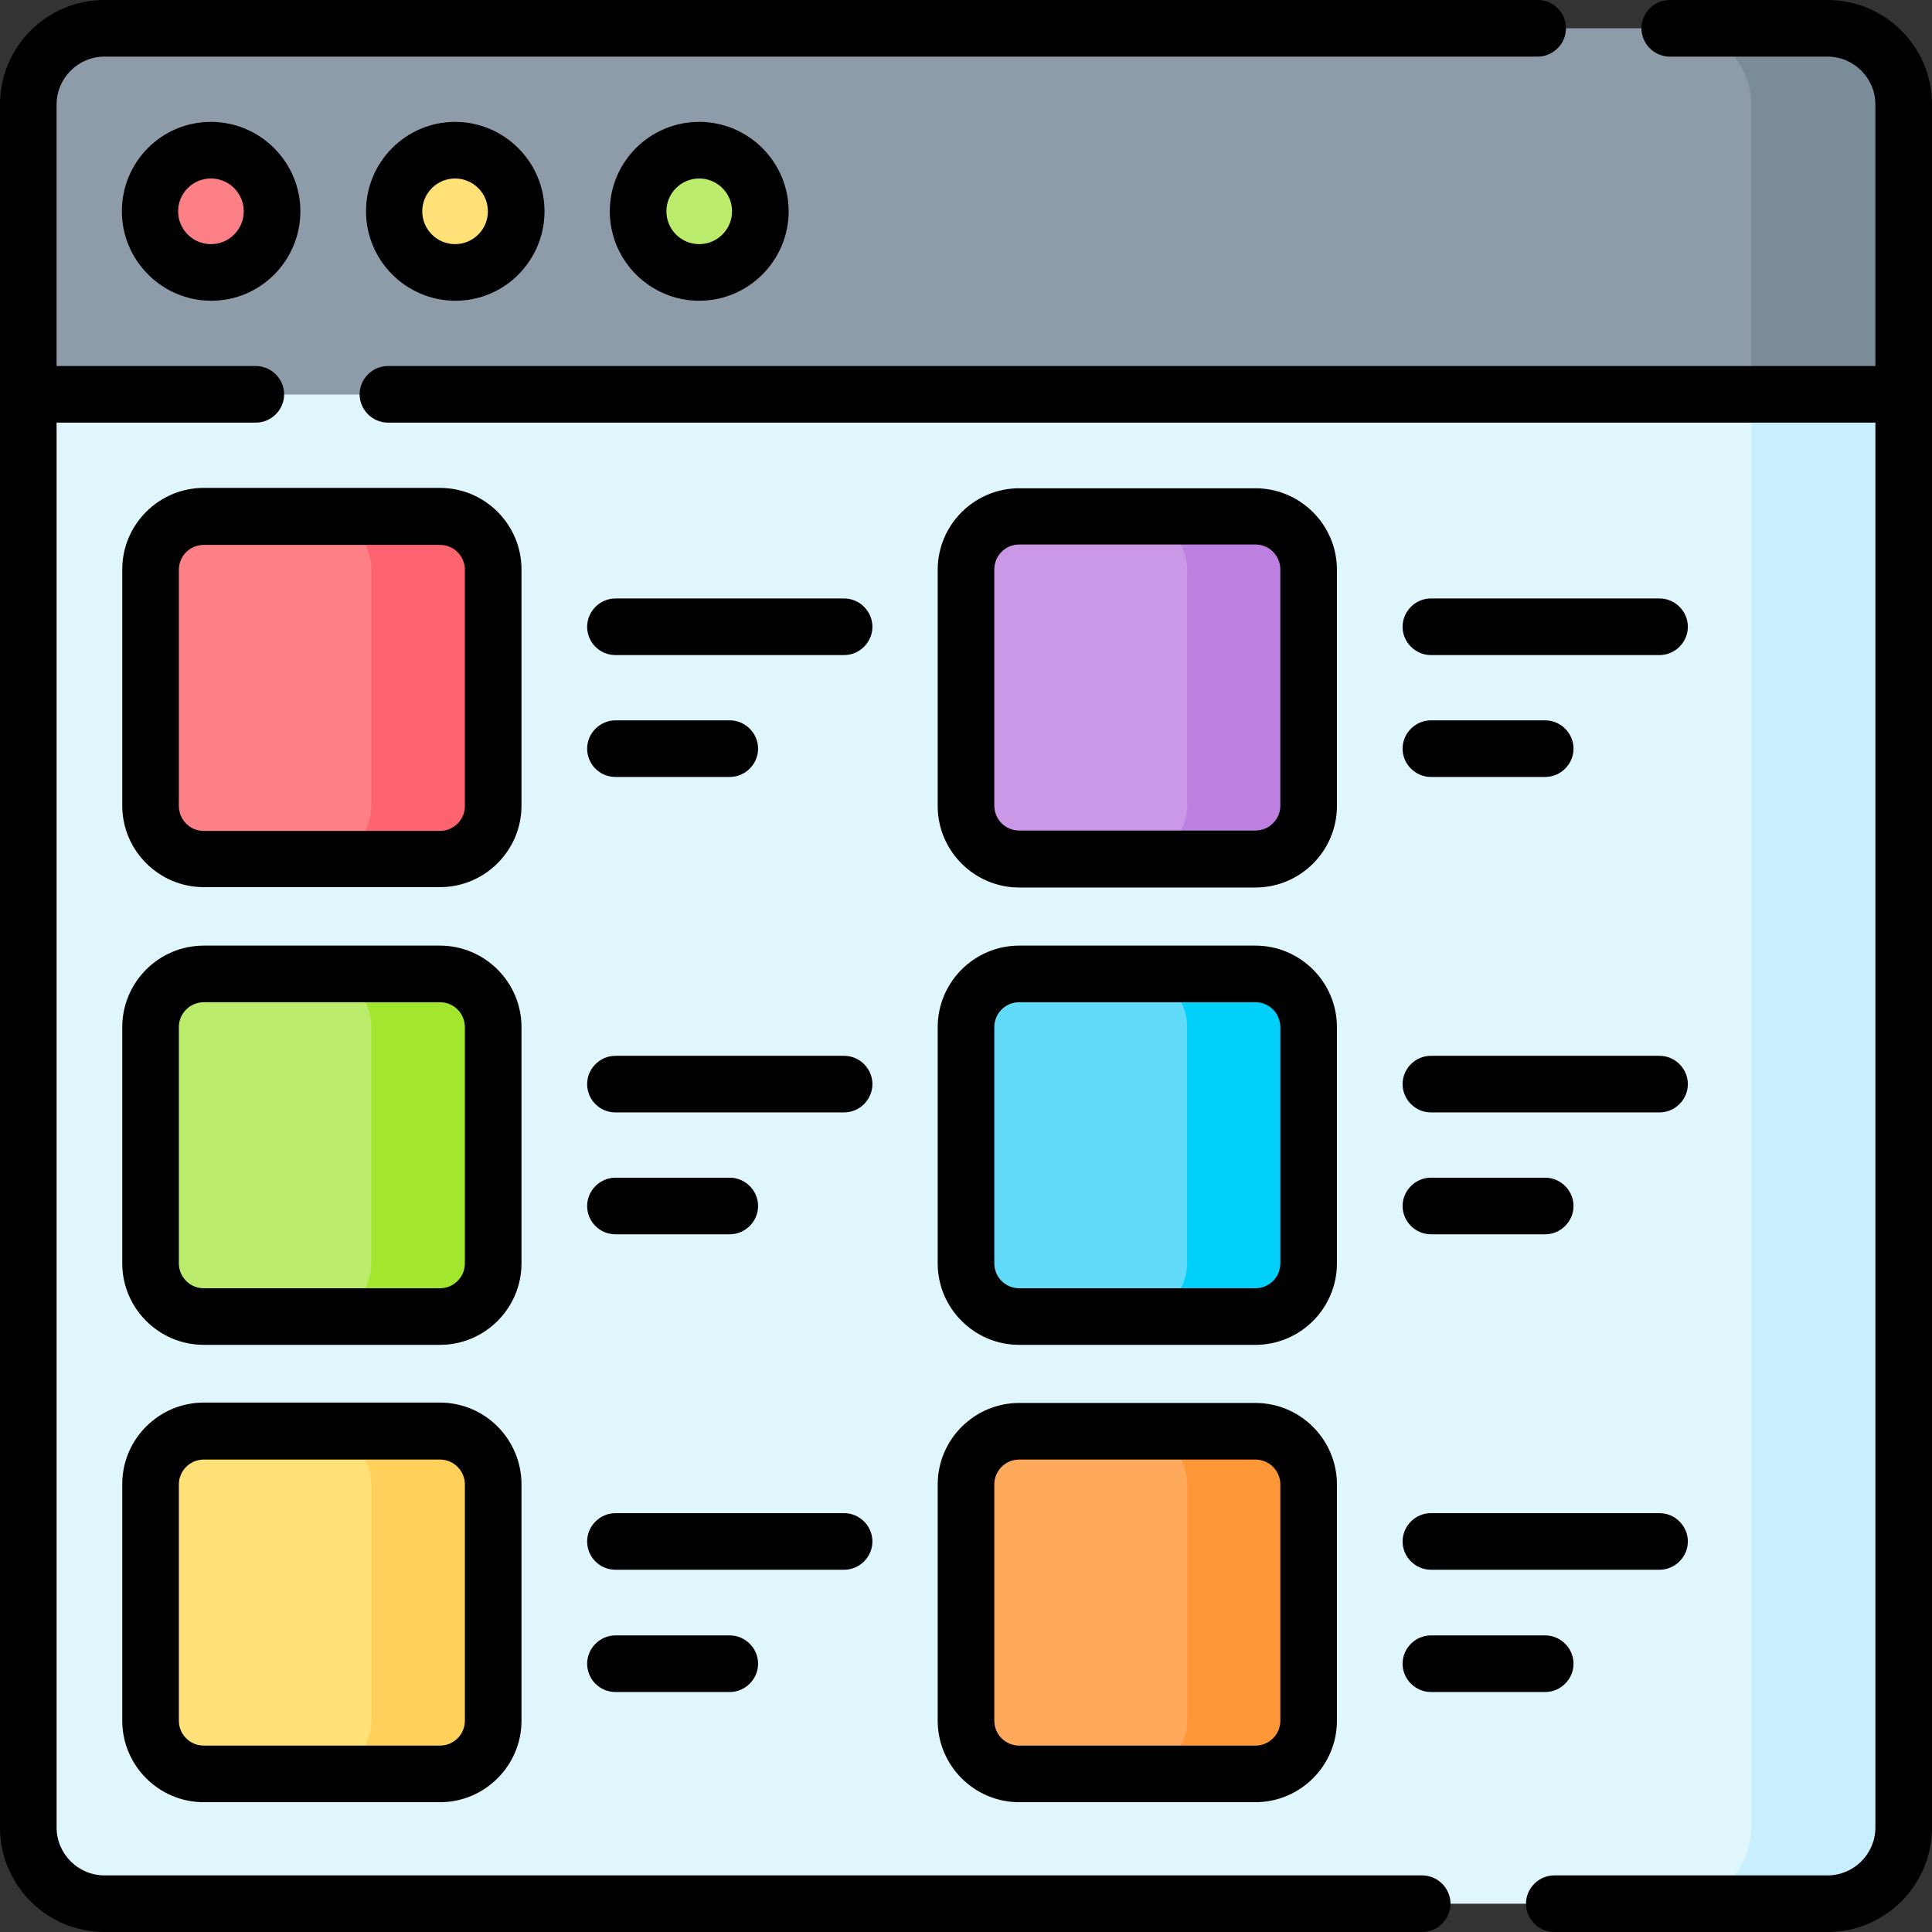 <?xml version="1.0" encoding="utf-8"?>
<!-- Generator: Adobe Illustrator 25.4.1, SVG Export Plug-In . SVG Version: 6.00 Build 0)  -->
<svg version="1.0" id="katman_1" xmlns="http://www.w3.org/2000/svg" xmlns:xlink="http://www.w3.org/1999/xlink" x="0px" y="0px"
	 viewBox="0 0 512 512" style="enable-background:new 0 0 512 512;" xml:space="preserve">
<rect x="0" y="0" width="512" height="512" fill="#333333" stroke="none"/>
<style type="text/css">
	.st0{fill:#8D9CA8;}
	.st1{fill:#7A8C98;}
	.st2{fill:#DFF6FD;}
	.st3{fill:#C8EFFE;}
	.st4{fill:#FD8087;}
	.st5{fill:#FFE177;}
	.st6{fill:#BBEC6C;}
	.st7{fill:#FE646F;}
	.st8{fill:#A2E62E;}
	.st9{fill:#FFD15B;}
	.st10{fill:#CB97E7;}
	.st11{fill:#62DBFB;}
	.st12{fill:#FEA95C;}
	.st13{fill:#BD80E1;}
	.st14{fill:#01D0FB;}
	.st15{fill:#FE9738;}
</style>
<g>
	<g>
		<path class="st0" d="M504.5,104.5H7.5V27.7c0-11.2,9-20.2,20.2-20.2h456.6c11.2,0,20.2,9,20.2,20.2V104.5z"/>
		<path class="st1" d="M484.3,7.5h-40.4c11.2,0,20.2,9,20.2,20.2v76.8h40.4V27.7C504.5,16.5,495.5,7.5,484.3,7.5z"/>
		<path class="st2" d="M484.3,504.5H27.7c-11.2,0-20.2-9-20.2-20.2V104.5h497v379.8C504.5,495.5,495.5,504.5,484.3,504.5z"/>
		<path class="st3" d="M464.1,104.5v379.8c0,11.2-9,20.2-20.2,20.2h40.4c11.2,0,20.2-9,20.2-20.2V104.5L464.1,104.5z"/>
		<circle class="st4" cx="56" cy="56" r="16.2"/>
		<circle class="st5" cx="120.6" cy="56" r="16.2"/>
		<circle class="st6" cx="185.3" cy="56" r="16.2"/>
		<path class="st4" d="M116.6,227.7H54c-7.8,0-14.1-6.3-14.1-14.1v-62.6c0-7.8,6.3-14.1,14.1-14.1h62.6c7.8,0,14.1,6.3,14.1,14.1
			v62.6C130.7,221.4,124.4,227.7,116.6,227.7z"/>
		<path class="st7" d="M116.6,136.8H84.3c7.8,0,14.1,6.3,14.1,14.1v62.6c0,7.8-6.3,14.1-14.1,14.1h32.3c7.8,0,14.1-6.3,14.1-14.1
			v-62.6C130.7,143.1,124.4,136.8,116.6,136.8z"/>
		<path class="st6" d="M116.6,348.9H54c-7.8,0-14.1-6.3-14.1-14.1v-62.6c0-7.8,6.3-14.1,14.1-14.1h62.6c7.8,0,14.1,6.3,14.1,14.1
			v62.6C130.7,342.6,124.4,348.9,116.6,348.9z"/>
		<path class="st8" d="M116.6,258H84.3c7.8,0,14.1,6.3,14.1,14.1v62.6c0,7.8-6.3,14.1-14.1,14.1h32.3c7.8,0,14.1-6.3,14.1-14.1
			v-62.6C130.7,264.4,124.4,258,116.6,258z"/>
		<path class="st5" d="M116.6,470.2H54c-7.8,0-14.1-6.3-14.1-14.1v-62.6c0-7.8,6.3-14.1,14.1-14.1h62.6c7.8,0,14.1,6.3,14.1,14.1
			V456C130.7,463.8,124.4,470.2,116.6,470.2z"/>
		<path class="st9" d="M116.6,379.2H84.3c7.8,0,14.1,6.3,14.1,14.1V456c0,7.8-6.3,14.1-14.1,14.1h32.3c7.8,0,14.1-6.3,14.1-14.1
			v-62.6C130.7,385.6,124.4,379.2,116.6,379.2z"/>
		<path class="st10" d="M332.8,227.7h-62.6c-7.8,0-14.1-6.3-14.1-14.1v-62.6c0-7.8,6.3-14.1,14.1-14.1h62.6
			c7.8,0,14.1,6.3,14.1,14.1v62.6C346.9,221.4,340.6,227.7,332.8,227.7z"/>
		<path class="st11" d="M332.8,348.9h-62.6c-7.8,0-14.1-6.3-14.1-14.1v-62.6c0-7.8,6.3-14.1,14.1-14.1h62.6
			c7.8,0,14.1,6.3,14.1,14.1v62.6C346.9,342.6,340.6,348.9,332.8,348.9z"/>
		<path class="st12" d="M332.8,470.2h-62.6c-7.8,0-14.1-6.3-14.1-14.1v-62.6c0-7.8,6.3-14.1,14.1-14.1h62.6
			c7.8,0,14.1,6.3,14.1,14.1V456C346.9,463.8,340.6,470.2,332.8,470.2z"/>
		<path class="st13" d="M332.8,136.8h-32.3c7.8,0,14.1,6.3,14.1,14.1v62.6c0,7.8-6.3,14.1-14.1,14.1h32.3c7.8,0,14.1-6.3,14.1-14.1
			v-62.6C346.9,143.1,340.6,136.8,332.8,136.8z"/>
		<path class="st14" d="M332.8,258h-32.3c7.8,0,14.1,6.3,14.1,14.1v62.6c0,7.8-6.3,14.1-14.1,14.1h32.3c7.8,0,14.1-6.3,14.1-14.1
			v-62.6C346.9,264.4,340.6,258,332.8,258z"/>
		<path class="st15" d="M332.8,379.2h-32.3c7.8,0,14.1,6.3,14.1,14.1V456c0,7.8-6.3,14.1-14.1,14.1h32.3c7.8,0,14.1-6.3,14.1-14.1
			v-62.6C346.9,385.6,340.6,379.2,332.8,379.2z"/>
		<g>
			<path d="M376.9,497H27.7c-7,0-12.7-5.7-12.7-12.7V112h52.8c4.1,0,7.5-3.4,7.5-7.5c0-4.1-3.4-7.5-7.5-7.5H15V27.7
				c0-7,5.7-12.7,12.7-12.7h379.8c4.1,0,7.5-3.4,7.5-7.5S411.7,0,407.5,0H27.7C12.4,0,0,12.4,0,27.7v456.6
				C0,499.6,12.4,512,27.7,512h349.2c4.1,0,7.5-3.4,7.5-7.5S381,497,376.9,497z"/>
			<path d="M484.3,0h-41.8c-4.1,0-7.5,3.4-7.5,7.5s3.4,7.5,7.5,7.5h41.8c7,0,12.7,5.7,12.7,12.7V97H102.8c-4.1,0-7.5,3.4-7.5,7.5
				c0,4.1,3.4,7.5,7.5,7.5H497v372.3c0,7-5.7,12.7-12.7,12.7h-72.4c-4.1,0-7.5,3.4-7.5,7.5s3.4,7.5,7.5,7.5h72.4
				c15.3,0,27.7-12.4,27.7-27.7V27.7C512,12.4,499.6,0,484.3,0L484.3,0z"/>
			<path d="M32.3,56c0,13,10.6,23.7,23.7,23.7S79.6,69,79.6,56c0-13-10.6-23.7-23.7-23.7S32.3,42.9,32.3,56z M64.6,56
				c0,4.8-3.9,8.7-8.7,8.7s-8.7-3.9-8.7-8.7s3.9-8.7,8.7-8.7S64.6,51.2,64.6,56z"/>
			<path d="M97,56c0,13,10.6,23.7,23.7,23.7S144.3,69,144.3,56c0-13-10.6-23.7-23.7-23.7C107.6,32.3,97,42.9,97,56z M129.3,56
				c0,4.8-3.9,8.7-8.7,8.7c-4.8,0-8.7-3.9-8.7-8.7s3.9-8.7,8.7-8.7C125.4,47.3,129.3,51.2,129.3,56z"/>
			<path d="M161.6,56c0,13,10.6,23.7,23.7,23.7S209,69,209,56c0-13-10.6-23.7-23.7-23.7S161.6,42.9,161.6,56z M194,56
				c0,4.8-3.9,8.7-8.7,8.7s-8.7-3.9-8.7-8.7s3.9-8.7,8.7-8.7S194,51.2,194,56z"/>
			<path d="M138.2,150.9c0-11.9-9.7-21.6-21.6-21.6H54c-11.9,0-21.6,9.7-21.6,21.6v62.6c0,11.9,9.7,21.6,21.6,21.6h62.6
				c11.9,0,21.6-9.7,21.6-21.6V150.9z M123.2,213.6c0,3.7-3,6.6-6.6,6.6H54c-3.7,0-6.6-3-6.6-6.6v-62.6c0-3.7,3-6.6,6.6-6.6h62.6
				c3.7,0,6.6,3,6.6,6.6V213.6z"/>
			<path d="M138.2,272.2c0-11.9-9.7-21.6-21.6-21.6H54c-11.9,0-21.6,9.7-21.6,21.6v62.6c0,11.9,9.7,21.6,21.6,21.6h62.6
				c11.9,0,21.6-9.7,21.6-21.6V272.2z M123.2,334.8c0,3.7-3,6.6-6.6,6.6H54c-3.7,0-6.6-3-6.6-6.6v-62.6c0-3.7,3-6.6,6.6-6.6h62.6
				c3.7,0,6.6,3,6.6,6.6V334.8z"/>
			<path d="M116.6,371.7H54c-11.9,0-21.6,9.7-21.6,21.6V456c0,11.9,9.7,21.6,21.6,21.6h62.6c11.9,0,21.6-9.7,21.6-21.6v-62.6
				C138.2,381.4,128.5,371.7,116.6,371.7z M123.2,456c0,3.7-3,6.6-6.6,6.6H54c-3.7,0-6.6-3-6.6-6.6v-62.6c0-3.7,3-6.6,6.6-6.6h62.6
				c3.7,0,6.6,3,6.6,6.6L123.2,456z"/>
			<path d="M270.1,235.2h62.6c11.9,0,21.6-9.7,21.6-21.6v-62.6c0-11.9-9.7-21.6-21.6-21.6h-62.6c-11.9,0-21.6,9.7-21.6,21.6v62.6
				C248.5,225.5,258.2,235.2,270.1,235.2z M263.5,150.9c0-3.7,3-6.6,6.6-6.6h62.6c3.7,0,6.6,3,6.6,6.6v62.6c0,3.7-3,6.6-6.6,6.6
				h-62.6c-3.7,0-6.6-3-6.6-6.6V150.9z"/>
			<path d="M248.5,334.8c0,11.9,9.7,21.6,21.6,21.6h62.6c11.9,0,21.6-9.7,21.6-21.6v-62.6c0-11.9-9.7-21.6-21.6-21.6h-62.6
				c-11.9,0-21.6,9.7-21.6,21.6V334.8z M263.5,272.2c0-3.7,3-6.6,6.6-6.6h62.6c3.7,0,6.6,3,6.6,6.6v62.6c0,3.7-3,6.6-6.6,6.6h-62.6
				c-3.7,0-6.6-3-6.6-6.6V272.2z"/>
			<path d="M248.5,456c0,11.9,9.7,21.6,21.6,21.6h62.6c11.9,0,21.6-9.7,21.6-21.6v-62.6c0-11.9-9.7-21.6-21.6-21.6h-62.6
				c-11.9,0-21.6,9.7-21.6,21.6V456z M263.5,393.4c0-3.7,3-6.6,6.6-6.6h62.6c3.7,0,6.6,3,6.6,6.6V456c0,3.7-3,6.6-6.6,6.6h-62.6
				c-3.7,0-6.6-3-6.6-6.6V393.4z"/>
			<path d="M163.1,173.6h60.6c4.1,0,7.5-3.4,7.5-7.5s-3.4-7.5-7.5-7.5h-60.6c-4.1,0-7.5,3.4-7.5,7.5S158.9,173.6,163.1,173.6z"/>
			<path d="M163.1,205.9h30.3c4.1,0,7.5-3.4,7.5-7.5s-3.4-7.5-7.5-7.5h-30.3c-4.1,0-7.5,3.4-7.5,7.5S158.9,205.9,163.1,205.9z"/>
			<path d="M163.1,294.8h60.6c4.1,0,7.5-3.4,7.5-7.5s-3.4-7.5-7.5-7.5h-60.6c-4.1,0-7.5,3.4-7.5,7.5S158.9,294.8,163.1,294.8z"/>
			<path d="M163.1,327.1h30.3c4.1,0,7.5-3.4,7.5-7.5s-3.4-7.5-7.5-7.5h-30.3c-4.1,0-7.5,3.4-7.5,7.5S158.9,327.1,163.1,327.1z"/>
			<path d="M163.1,416h60.6c4.1,0,7.5-3.4,7.5-7.5s-3.4-7.5-7.5-7.5h-60.6c-4.1,0-7.5,3.4-7.5,7.5S158.9,416,163.1,416z"/>
			<path d="M163.1,448.4h30.3c4.1,0,7.5-3.4,7.5-7.5s-3.4-7.5-7.5-7.5h-30.3c-4.1,0-7.5,3.4-7.5,7.5S158.9,448.4,163.1,448.4z"/>
			<path d="M379.2,173.6h60.6c4.1,0,7.5-3.4,7.5-7.5s-3.4-7.5-7.5-7.5h-60.6c-4.1,0-7.5,3.4-7.5,7.5S375.1,173.6,379.2,173.6z"/>
			<path d="M379.2,205.9h30.3c4.1,0,7.5-3.4,7.5-7.5s-3.4-7.5-7.5-7.5h-30.3c-4.1,0-7.5,3.4-7.5,7.5S375.1,205.9,379.2,205.9z"/>
			<path d="M379.2,294.8h60.6c4.1,0,7.5-3.4,7.5-7.5s-3.4-7.5-7.5-7.5h-60.6c-4.1,0-7.5,3.4-7.5,7.5S375.1,294.8,379.2,294.8z"/>
			<path d="M379.2,327.1h30.3c4.1,0,7.5-3.4,7.5-7.5s-3.4-7.5-7.5-7.5h-30.3c-4.1,0-7.5,3.4-7.5,7.5S375.1,327.1,379.2,327.1z"/>
			<path d="M379.2,416h60.6c4.1,0,7.5-3.4,7.5-7.5s-3.4-7.5-7.5-7.5h-60.6c-4.1,0-7.5,3.4-7.5,7.5S375.1,416,379.2,416z"/>
			<path d="M379.2,448.4h30.3c4.1,0,7.5-3.4,7.5-7.5s-3.4-7.5-7.5-7.5h-30.3c-4.1,0-7.5,3.4-7.5,7.5S375.1,448.4,379.2,448.4z"/>
		</g>
	</g>
</g>
</svg>
